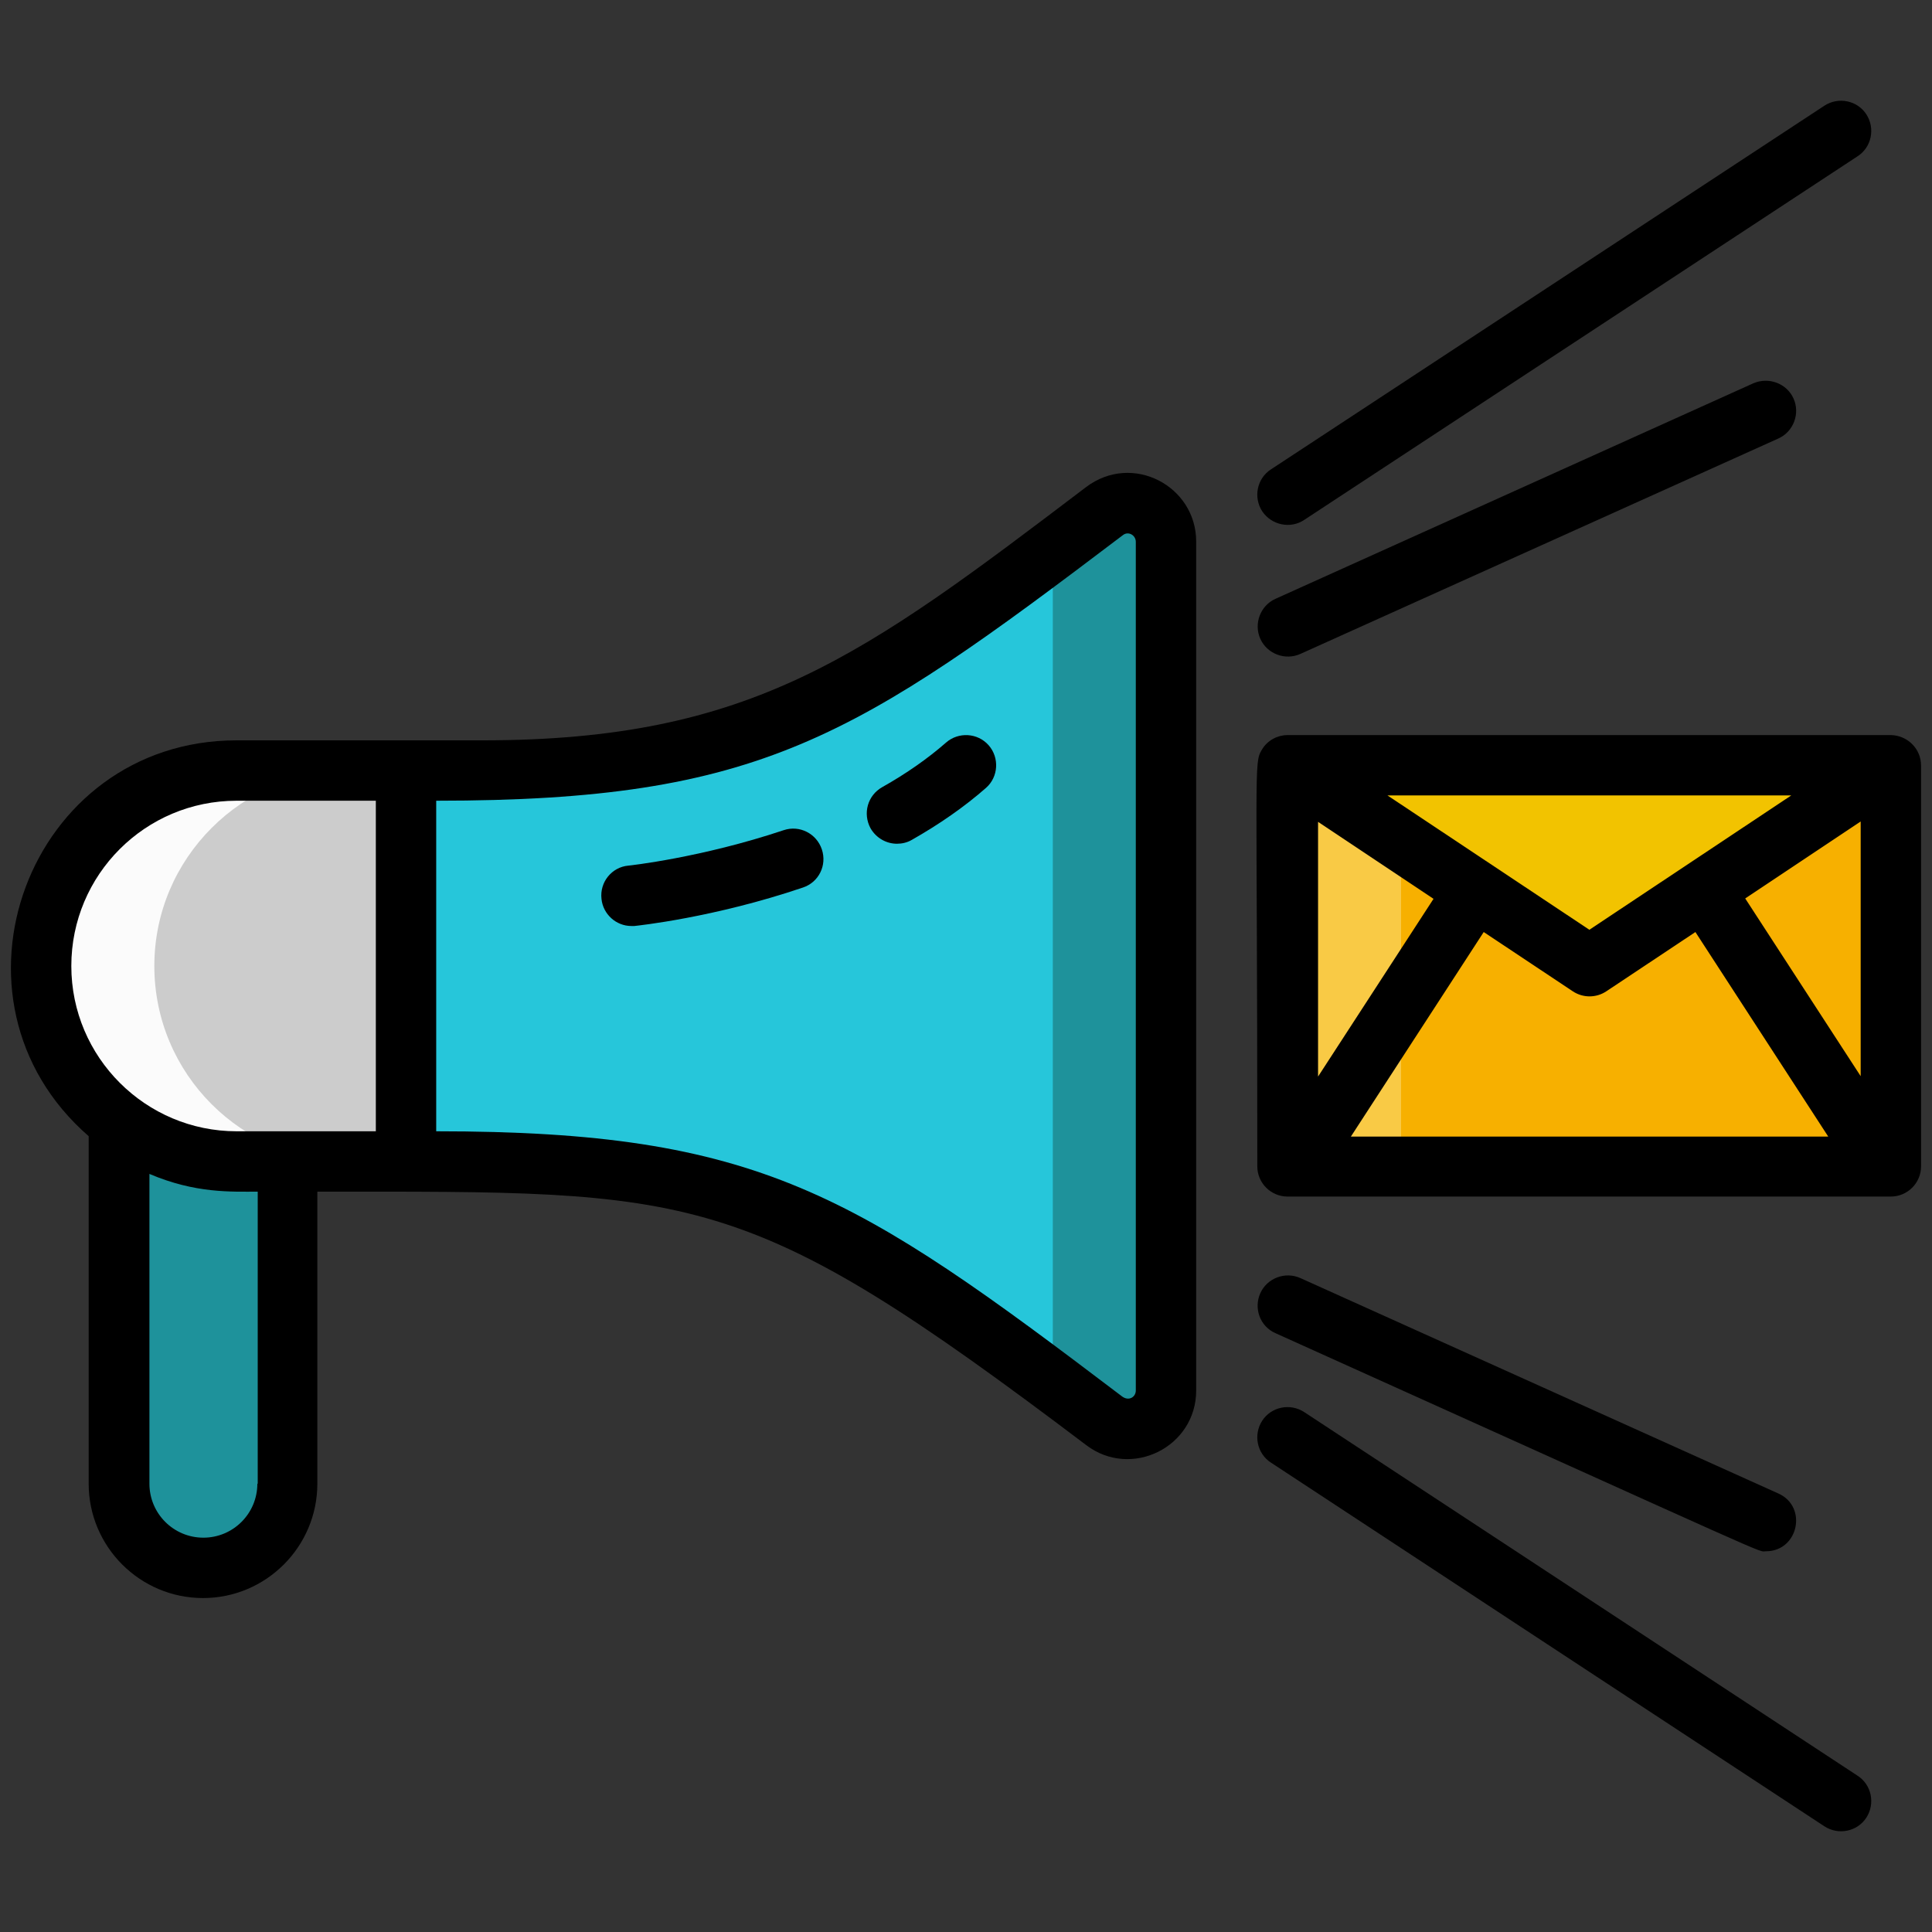 <?xml version="1.0" encoding="utf-8"?>
<!-- Generator: Adobe Illustrator 24.3.0, SVG Export Plug-In . SVG Version: 6.00 Build 0)  -->
<svg version="1.1" id="Layer_1" xmlns="http://www.w3.org/2000/svg" xmlns:xlink="http://www.w3.org/1999/xlink" x="0px" y="0px"
	 viewBox="0 0 512 512" style="enable-background:new 0 0 512 512;" xml:space="preserve">
<rect x="0" y="0" width="512" height="512" fill="#333333" stroke="none"/>
<style type="text/css">
	.st0{fill:#1E929B;}
	.st1{fill:#CCCCCC;}
	.st2{fill:#26C6DA;}
	.st3{fill:#FBFBFB;}
	.st4{fill:#F7B000;}
	.st5{fill:#F9CA45;}
	.st6{fill:#F2C300;}
</style>
<g>
	<path class="st0" d="M31.5,285.3v107.8c0,12.3,10,22.3,22.3,22.3s22.3-10,22.3-22.3V285.3H31.5z"/>
	<path class="st1" d="M107.6,307.8H62.7c-28.6,0-51.8-23.2-51.8-51.8s23.2-51.8,51.8-51.8h44.9L107.6,307.8L107.6,307.8z"/>
	<path class="st2" d="M309,143.5v224.9c0,8.4-9.6,13.2-16.2,8.1c-58.6-44.4-90.7-68.8-165-68.8h-20.1V204.2h20.1
		c74.3,0,106.4-24.4,165-68.8C299.4,130.3,309,135.2,309,143.5L309,143.5z"/>
	<path class="st3" d="M92.7,307.8h-30c-28.6,0-51.8-23.2-51.8-51.8c0-14.3,5.8-27.2,15.2-36.6c9.4-9.4,22.3-15.2,36.6-15.2h30
		c-14.3,0-27.2,5.8-36.6,15.2c-9.4,9.4-15.2,22.3-15.2,36.6C40.9,284.6,64.1,307.8,92.7,307.8L92.7,307.8z"/>
	<path class="st0" d="M309,143.5v225c0,8.3-9.6,13.2-16.2,8.1c-4.8-3.6-9.3-7.1-13.8-10.4V145.8c4.4-3.3,9-6.8,13.8-10.4
		C299.4,130.3,309,135.2,309,143.5L309,143.5z"/>
	<path class="st4" d="M341.3,202.8h159.9v106.3H341.3V202.8z"/>
	<path class="st5" d="M341.3,202.8h30v106.3h-30V202.8z"/>
	<path class="st6" d="M501.1,202.8L421.2,256l-79.9-53.2H501.1z"/>
	<g>
		<path d="M287.8,129.1c-58.9,44.7-88.5,67.1-160,67.1c-0.6,0-20.8,0-20.1,0c-4.1,0-36.5,0-45,0c-55.2,0-80.8,68.7-39.2,104.9v92.1
			c0,16.7,13.6,30.3,30.3,30.3s30.3-13.6,30.3-30.3v-77.4c101,0,112.7-1.7,203.8,67.2c11.9,9,29.1,0.5,29.1-14.5V143.5
			C317,128.8,300.1,119.8,287.8,129.1L287.8,129.1z M68.2,393.2c0,7.9-6.4,14.3-14.3,14.3s-14.3-6.4-14.3-14.3v-82.1
			c12.2,5.2,21.7,4.7,28.7,4.7V393.2z M99.6,299.8H62.7c-24.1,0-43.8-19.6-43.8-43.8s19.6-43.8,43.8-43.8h36.9V299.8z M301,368.5
			c0,1.7-1.8,2.9-3.6,1.6c-70.9-53.8-96.1-70.3-181.8-70.3v-87.6c86.1,0,111-16.6,182-70.4c1.4-1.1,3.4,0,3.4,1.8L301,368.5z"/>
		<path d="M501.1,194.8C501.1,194.8,501.1,194.8,501.1,194.8c-0.6,0-159.9,0-159.9,0c-2.5,0-5.3,1.3-6.8,3.9
			c-2.2,3.7-1.2,3.3-1.2,110.4c0,4.4,3.6,8,8,8h159.9c4.4,0,8-3.6,8-8V202.9c0,0,0,0,0,0v0C509.1,198.4,505.5,194.9,501.1,194.8z
			 M474.7,210.8l-53.5,35.6l-53.5-35.6H474.7z M349.3,217.8l30.6,20.4l-30.6,47.1V217.8z M358,301.2l35.2-54.2l23.6,15.7
			c2.7,1.8,6.2,1.8,8.9,0l23.6-15.7l35.2,54.2L358,301.2z M493.1,285.2l-30.6-47.1l30.6-20.4V285.2z"/>
		<path d="M345.6,137.8l146.7-96.4c3.7-2.4,4.7-7.4,2.3-11.1c-2.4-3.7-7.4-4.7-11.1-2.3l-146.7,96.4c-3.7,2.4-4.7,7.4-2.3,11.1
			C337,139.2,342,140.2,345.6,137.8L345.6,137.8z"/>
		<path d="M464.6,101.6L338,158.7c-4,1.8-5.8,6.6-4,10.6c1.8,4,6.6,5.8,10.6,4l126.7-57.1c4-1.8,5.8-6.6,4-10.6
			S468.7,99.8,464.6,101.6z"/>
		<path d="M492.3,470.6l-146.7-96.4c-3.7-2.4-8.7-1.4-11.1,2.3c-2.4,3.7-1.4,8.7,2.3,11.1L483.5,484c3.7,2.4,8.7,1.4,11.1-2.3
			C497,478,496,473,492.3,470.6L492.3,470.6z"/>
		<path d="M338,353.3c137.1,61.8,127.5,57.8,130,57.8c8.6,0,11.1-11.8,3.3-15.3l-126.7-57.1c-4-1.8-8.8,0-10.6,4
			S333.9,351.5,338,353.3L338,353.3z"/>
		<path d="M250.7,196.8c-4.8,4.2-10.5,8.2-16.9,11.8c-3.9,2.2-5.2,7-3.1,10.9c1.5,2.6,4.2,4.1,7,4.1c1.3,0,2.7-0.3,3.9-1
			c7.4-4.2,14-8.8,19.7-13.8c3.3-2.9,3.6-8,0.7-11.3C259.1,194.2,254,193.9,250.7,196.8z"/>
		<path d="M207.7,220c-21.8,7.3-41,9.4-41.2,9.4c-4.4,0.4-7.6,4.4-7.1,8.8c0.4,4.1,3.9,7.2,7.9,7.2c0.3,0,0.5,0,0.8,0
			c0.9-0.1,21.1-2.2,44.7-10.2c4.2-1.4,6.4-5.9,5-10.1C216.4,220.9,211.9,218.6,207.7,220L207.7,220z"/>
	</g>
</g>
</svg>
